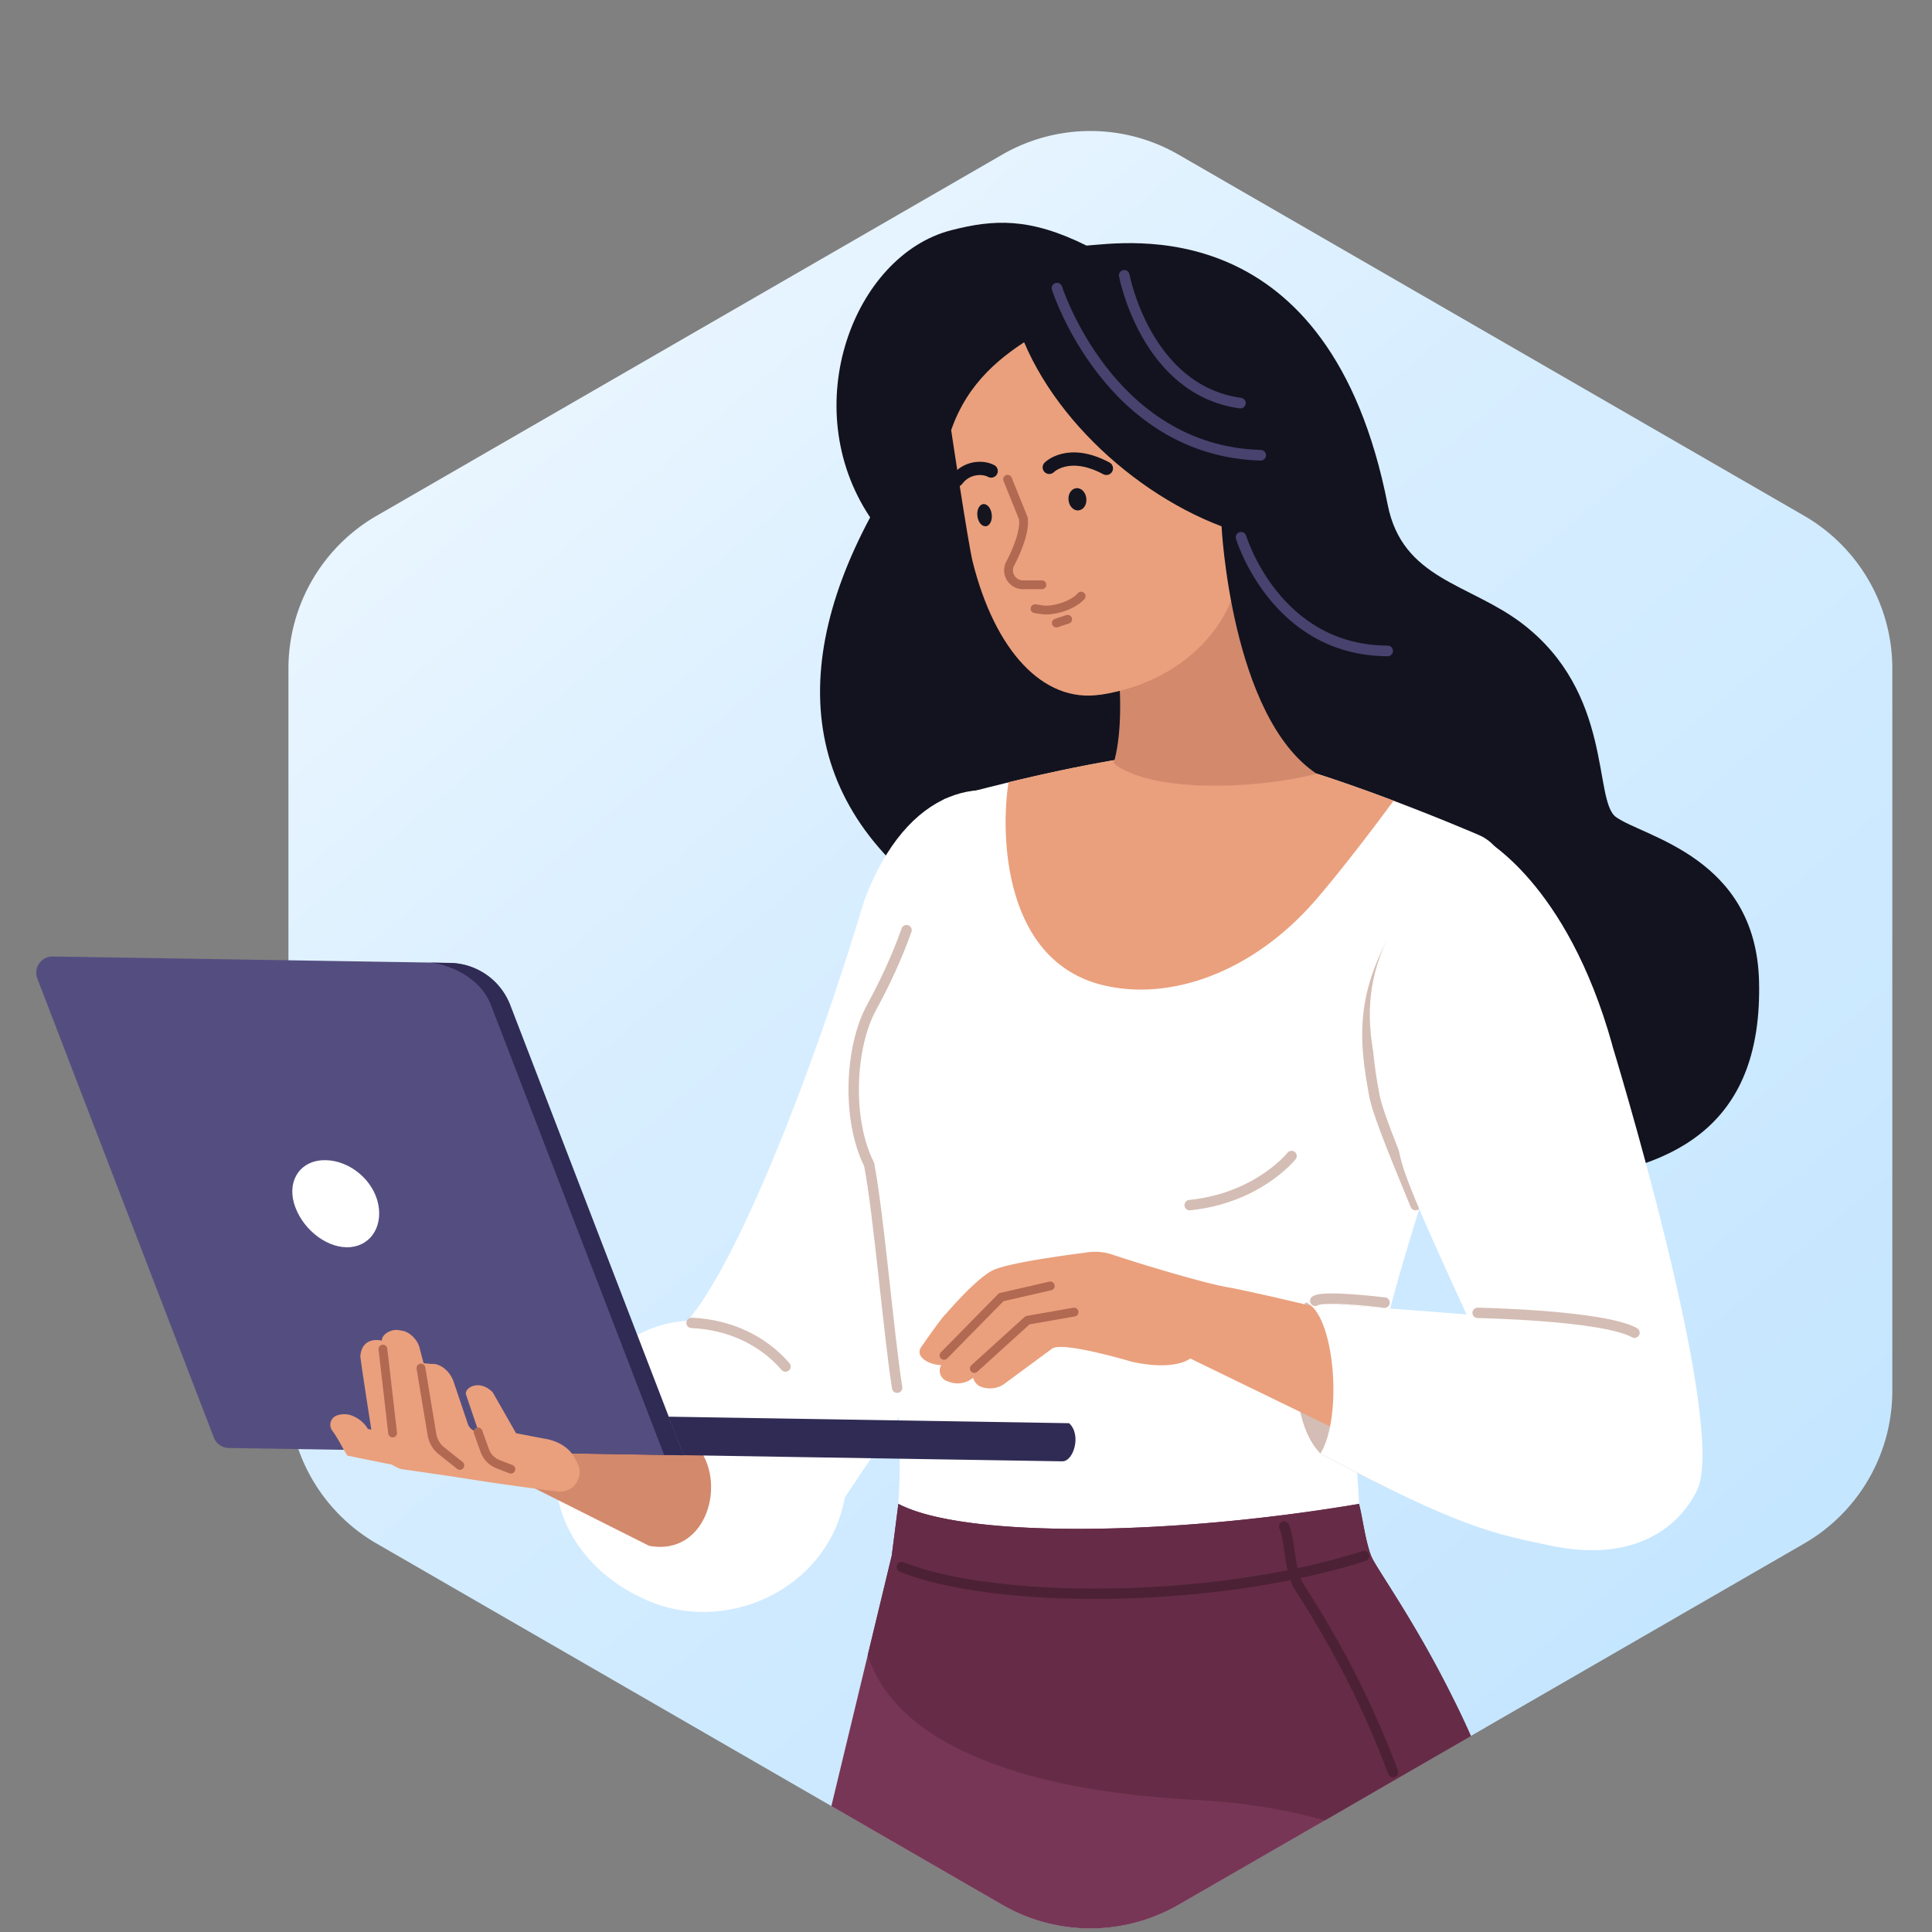 <?xml version="1.0" encoding="utf-8"?><svg xmlns="http://www.w3.org/2000/svg" xml:space="preserve" width="160px" height="160px" x="0px" y="0px" viewBox="0 0 160 160"><rect x="0" y="0" width="160" height="160" fill="#808080" stroke="none"/><linearGradient id="a" x1="352.569" x2="255.396" y1="-316.838" y2="-202.461" gradientTransform="matrix(1 0 0 -1 -217.6 -178.99)" gradientUnits="userSpaceOnUse"><stop offset="0" style="stop-color:#c5e6ff"/><stop offset="0.616" style="stop-color:#d8eeff"/><stop offset="1" style="stop-color:#edf7ff"/></linearGradient><path fill="url(#a)" d="M82.998 12.807a14.6 14.6 0 0 1 14.605 0l51.808 29.906a14.61 14.61 0 0 1 7.303 12.652v59.812a14.61 14.61 0 0 1-7.303 12.654l-51.808 29.906a14.6 14.6 0 0 1-14.605 0l-51.807-29.906a14.61 14.61 0 0 1-7.304-12.654V55.366a14.61 14.61 0 0 1 7.304-12.652z"/><path fill="#13131F" d="M145.677 81.283c-.247-10.315-9.558-11.967-11.849-13.62-1.898-1.37-.184-10.288-7.823-16.067-4.354-3.287-9.869-3.625-11.084-9.805-4.819-24.511-21.771-21.663-24.94-21.453-4.737-2.347-7.687-2.174-11.209-1.27-8.062 2.073-12.845 14.597-6.71 23.781-7.367 13.767-5.35 26.026 9.494 34.188C87.225 80.16 93.104 96.08 93.104 96.08c25.67 1.196 53.13 8.227 52.573-14.797"/><path fill="#FFF" d="M46.308 119.862s2.22-9.969 10.618-10.48c3.998-4.536 10.251-20.075 14.651-34.817 3.579-9.503 10.105-10.718 14.743-7.613l1.689 30.152-18.039 26.894c-1.405 7.779-10.169 11.595-16.834 8.326l-.319-.155c-4.564-2.238-7.805-7.049-6.509-12.307"/><path fill="#FFF" d="M112.548 124.535c-15.993 5.333-28.884 4.026-38.149 0 .63-10.06-1.424-18.694-3.743-29.43-.265-3.04-.246-8.4 1.516-11.64 1.123-2.073 2.127-4.21 2.912-6.437l3.104-10.854s14.898-4.227 22.365-4.007c6.227.19 21.938 6.993 21.938 6.993 4.828 2.107 2.09 12.616-.155 17.389 0 0-8.289 20.695-9.933 35.403l.154 2.582h-.009z"/><path fill="none" stroke="#D4BDB4" stroke-linecap="round" stroke-miterlimit="10" stroke-width="0.86" d="M74.298 114.923c-.703-4.436-1.524-14.352-2.318-18.486-1.881-3.742-1.579-9.731.182-12.971 1.124-2.073 2.128-4.209 2.913-6.437"/><path fill="#EAA07D" d="M83.519 64.787c-.666 4.291-.467 14.808 7.851 16.807 5.531 1.333 12.324-1.041 17.501-6.956 1.797-2.054 4.608-5.697 6.545-8.327-5.003-1.889-11.411-4.044-14.872-4.153-4.591-.137-12.004 1.405-17.024 2.619v.01z"/><path fill="#D3896C" d="M109.034 64.076c-3.753-4.082-7.824-16.14-7.331-22.969-4.711-1.022-10.882 5.751-10.882 5.751 1.67 4.482 2.602 12.261 1.406 16.35 2.949 2.392 11.311 2.246 16.807.876z"/><path fill="none" stroke="#D4BDB4" stroke-linecap="round" stroke-miterlimit="10" stroke-width="0.86" d="M65.051 113.17c-1.845-2.136-4.602-3.479-7.778-3.613"/><path fill="#D3896C" d="m45.797 119.306 11.831.346c2.675 2.932.969 9.284-3.88 8.362l-10.937-5.495 2.995-3.213z"/><path fill="#783656" d="M120.354 140.677c.493.976.977 2.008 1.461 3.094l-6.218 3.587-5.869 3.396-12.124 6.993a14.6 14.6 0 0 1-14.605 0l-14.15-8.17 3.013-12.499 1.989-8.251.549-4.281c5.331 2.801 22.101 2.71 38.149 0 .338 1.35.502 2.947.986 4.263.237.656 1.771 2.813 3.789 6.263a89 89 0 0 1 3.03 5.605"/><path fill="#662C47" d="m121.814 143.771-6.218 3.587-5.869 3.396c-2.785-.758-5.624-1.287-8.5-1.524-2.428-.201-4.856-.292-7.275-.574-4.847-.575-9.813-1.544-14.241-3.662-2.072-.995-4.044-2.271-5.577-3.997a11.1 11.1 0 0 1-2.273-3.918l1.989-8.251.549-4.281c5.331 2.801 22.101 2.71 38.149 0 .338 1.35.502 2.947.986 4.263.237.656 1.771 2.813 3.789 6.263a89 89 0 0 1 3.03 5.605c.494.974.977 2.007 1.461 3.093"/><path fill="none" stroke="#4D2135" stroke-linecap="round" stroke-linejoin="round" stroke-width="0.86" d="M112.968 128.871c-12.989 4.1-30.838 3.899-38.287.904"/><path fill="none" stroke="#4D2135" stroke-linecap="round" stroke-linejoin="round" stroke-width="0.86" d="M106.35 126.416c.529 1.27.394 3.681 1.242 4.994 3.522 5.478 5.86 10.262 7.777 15.355"/><path fill="#302B54" d="m88.539 117.863-58.069-.941-.056 3.168 57.559.931c.931.019 1.616-2.201.566-3.158"/><path fill="#544E80" d="m56.597 120.52-37.646-.603a1.34 1.34 0 0 1-1.243-.868L3.092 81.046a1.348 1.348 0 0 1 1.278-1.834l32.882.529a5.46 5.46 0 0 1 5.003 3.487l14.352 37.283z"/><path fill="#302B54" d="M42.246 83.237a5.43 5.43 0 0 0-5.003-3.487l-1.598-.028c1.899.209 4.199 1.415 5.003 3.488l14.351 37.281 1.598.028z"/><path fill="#FFF" d="M31.327 99.742c.394 1.99-.784 3.579-2.628 3.551-1.845-.027-3.789-1.671-4.355-3.661-.557-1.989.622-3.587 2.63-3.552 2.017.038 3.962 1.671 4.353 3.662"/><path fill="#EAA07D" d="M47.724 121.012s0-.009-.009-.018c-.676-1.635-2.565-1.835-2.647-1.853l-1.004-.192-1.325-.255-1.935-3.388c-1.132-1.15-2.392-.337-2.209.192l.968 2.856.036.219a.95.95 0 0 1-.849-.638l-1.15-3.405c-.266-.904-1.086-1.636-1.854-1.571l-.666-.064-.348-1.322c-.164-.63-.812-1.25-1.352-1.352l-.354-.064c-.566-.109-1.397.292-1.406.868 0 0-1.644-.438-1.78 1.305.137 1.086.594 4.035.913 6.071l-.292-.063s-.384-.805-1.479-1.159a1.9 1.9 0 0 0-1.086.044.817.817 0 0 0-.393 1.234c.629.894.767 1.305 1.261 2.09 0 0 2.665.547 3.66.739.346.191.666.355.813.375l3.998.583 3.204.494s2.984.438 5.724.784c1.388.173 2.337-1.369 1.553-2.528z"/><path fill="none" stroke="#B26952" stroke-linecap="round" stroke-linejoin="round" stroke-width="0.73" d="m34.861 113.299.913 5.513c.091.529.364 1.004.784 1.334l1.524 1.214m1.508-2.776.557 1.553c.184.51.584.922 1.096 1.121l1.068.412m-10.599-9.942.803 6.947"/><path fill="none" stroke="#D4BDB4" stroke-linecap="round" stroke-miterlimit="10" stroke-width="0.86" d="M117.231 99.805c-1.068-2.619-3.068-7.312-3.396-9.009-.978-5.112-1.15-8.983 2.711-14.926"/><path fill="#EAA07D" d="M91.132 57.53c-4.747.73-8.746-3.67-10.58-11.01-.366-1.451-1.78-10.899-1.78-10.899 2.765-7.979 11.209-8.801 14.332-12.808 0 0 8.755.593 9.421 6.089l.256 15.602c.521 6.345-4.235 11.895-11.648 13.036v-.01z"/><path fill="#151520" d="M88.494 41.435c.054.512.438.886.84.831.409-.045.693-.492.629-1.004-.055-.512-.438-.886-.84-.831-.41.047-.693.493-.629 1.004m-7.551 1.296c.055.512.375.886.704.85s.547-.484.482-.986c-.054-.511-.374-.885-.702-.85-.328.038-.546.485-.484.986"/><path fill="none" stroke="#B26952" stroke-linecap="round" stroke-linejoin="round" stroke-width="0.73" d="M86.284 48.428h-1.652a1.205 1.205 0 0 1-1.031-1.633c.685-1.296 1.287-2.85 1.149-3.862l-1.305-3.241m6.089 9.677c-.456.502-1.296.932-2.328 1.104-.639.1-.804.037-1.488-.064"/><path fill="none" stroke="#13131F" stroke-linecap="round" stroke-miterlimit="10" stroke-width="1.1" d="M86.896 38.705s1.578-1.606 4.729.083m-9.54.219c-.703-.375-2.044-.337-2.849.749"/><path fill="none" stroke="#B26952" stroke-linecap="round" stroke-linejoin="round" stroke-width="0.73" d="m87.48 51.596.94-.31"/><path fill="#13131F" d="M83.637 24.502c1.552 8.27 9.457 16.029 17.527 19.088 0 0 .786 15.784 7.87 20.486l1.67-27.333c-6.29-16.897-25.414-17.145-27.067-12.251z"/><path fill="none" stroke="#47426E" stroke-linecap="round" stroke-linejoin="round" stroke-width="0.88" d="M102.78 44.494s2.821 9.385 12.141 9.412M87.534 23.862s4.291 13.474 16.871 13.84M93.104 22.803s1.789 9.512 9.622 10.581"/><path fill="#D4BDB4" d="M115.396 108.387c-4.2-.319-7.267-.529-7.267-.529-.693.821-1.908 9.348 1.232 12.525a182 182 0 0 0 6.034 3.084z"/><path fill="#EAA07D" d="M76.252 111.61s1.789-2.584 2.063-2.776c0 0 2.556-3.022 3.962-3.66 1.533-.693 7.549-1.425 7.549-1.425a4.5 4.5 0 0 1 2.282.146c2.685.903 7.88 2.438 9.632 2.721 1.25.201 12.315 2.647 19.946 5.139l-2.227 10.901-20.888-10.152s-1.195 1.059-4.828.274c0 0-5.651-1.697-6.592-1.105l-4.062 2.995c-.603.384-1.36.41-2.01.108 0 0-.401-.255-.492-.676a2 2 0 0 1-1.908.366l-.236-.082a.918.918 0 0 1-.494-1.332c-.876 0-2.172-.613-1.697-1.434z"/><path fill="none" stroke="#B26952" stroke-linecap="round" stroke-linejoin="round" stroke-width="0.73" d="m88.95 108.661-3.854.676-4.409 3.997m6.292-6.838-4.063.933-4.738 4.819"/><path fill="#FFF" d="M133.527 86.56c-3.789-13.602-10.736-17.107-10.892-17.244 0 0-5.277 4.363-6.509 6.253-5.158 7.923-1.543 13.766-.155 20.265.43 2.036 3.003 7.604 5.478 13.018-6.938-.547-13.328-1.004-13.328-1.004 2.399.896 3.122 9.478 1.232 12.526 11.712 6.234 14.496 6.653 18.934 7.604 9.887 2.118 12.351-4.767 12.396-4.912 2.081-6.345-7.166-36.507-7.166-36.507h.01z"/><path fill="none" stroke="#D4BDB4" stroke-linecap="round" stroke-miterlimit="10" stroke-width="0.86" d="M122.371 108.726s10.37.19 12.99 1.642m-26.438-2.638c.676-.485 5.743.145 5.743.145m-7.705-12.141s-2.766 3.487-8.435 4.07"/></svg>